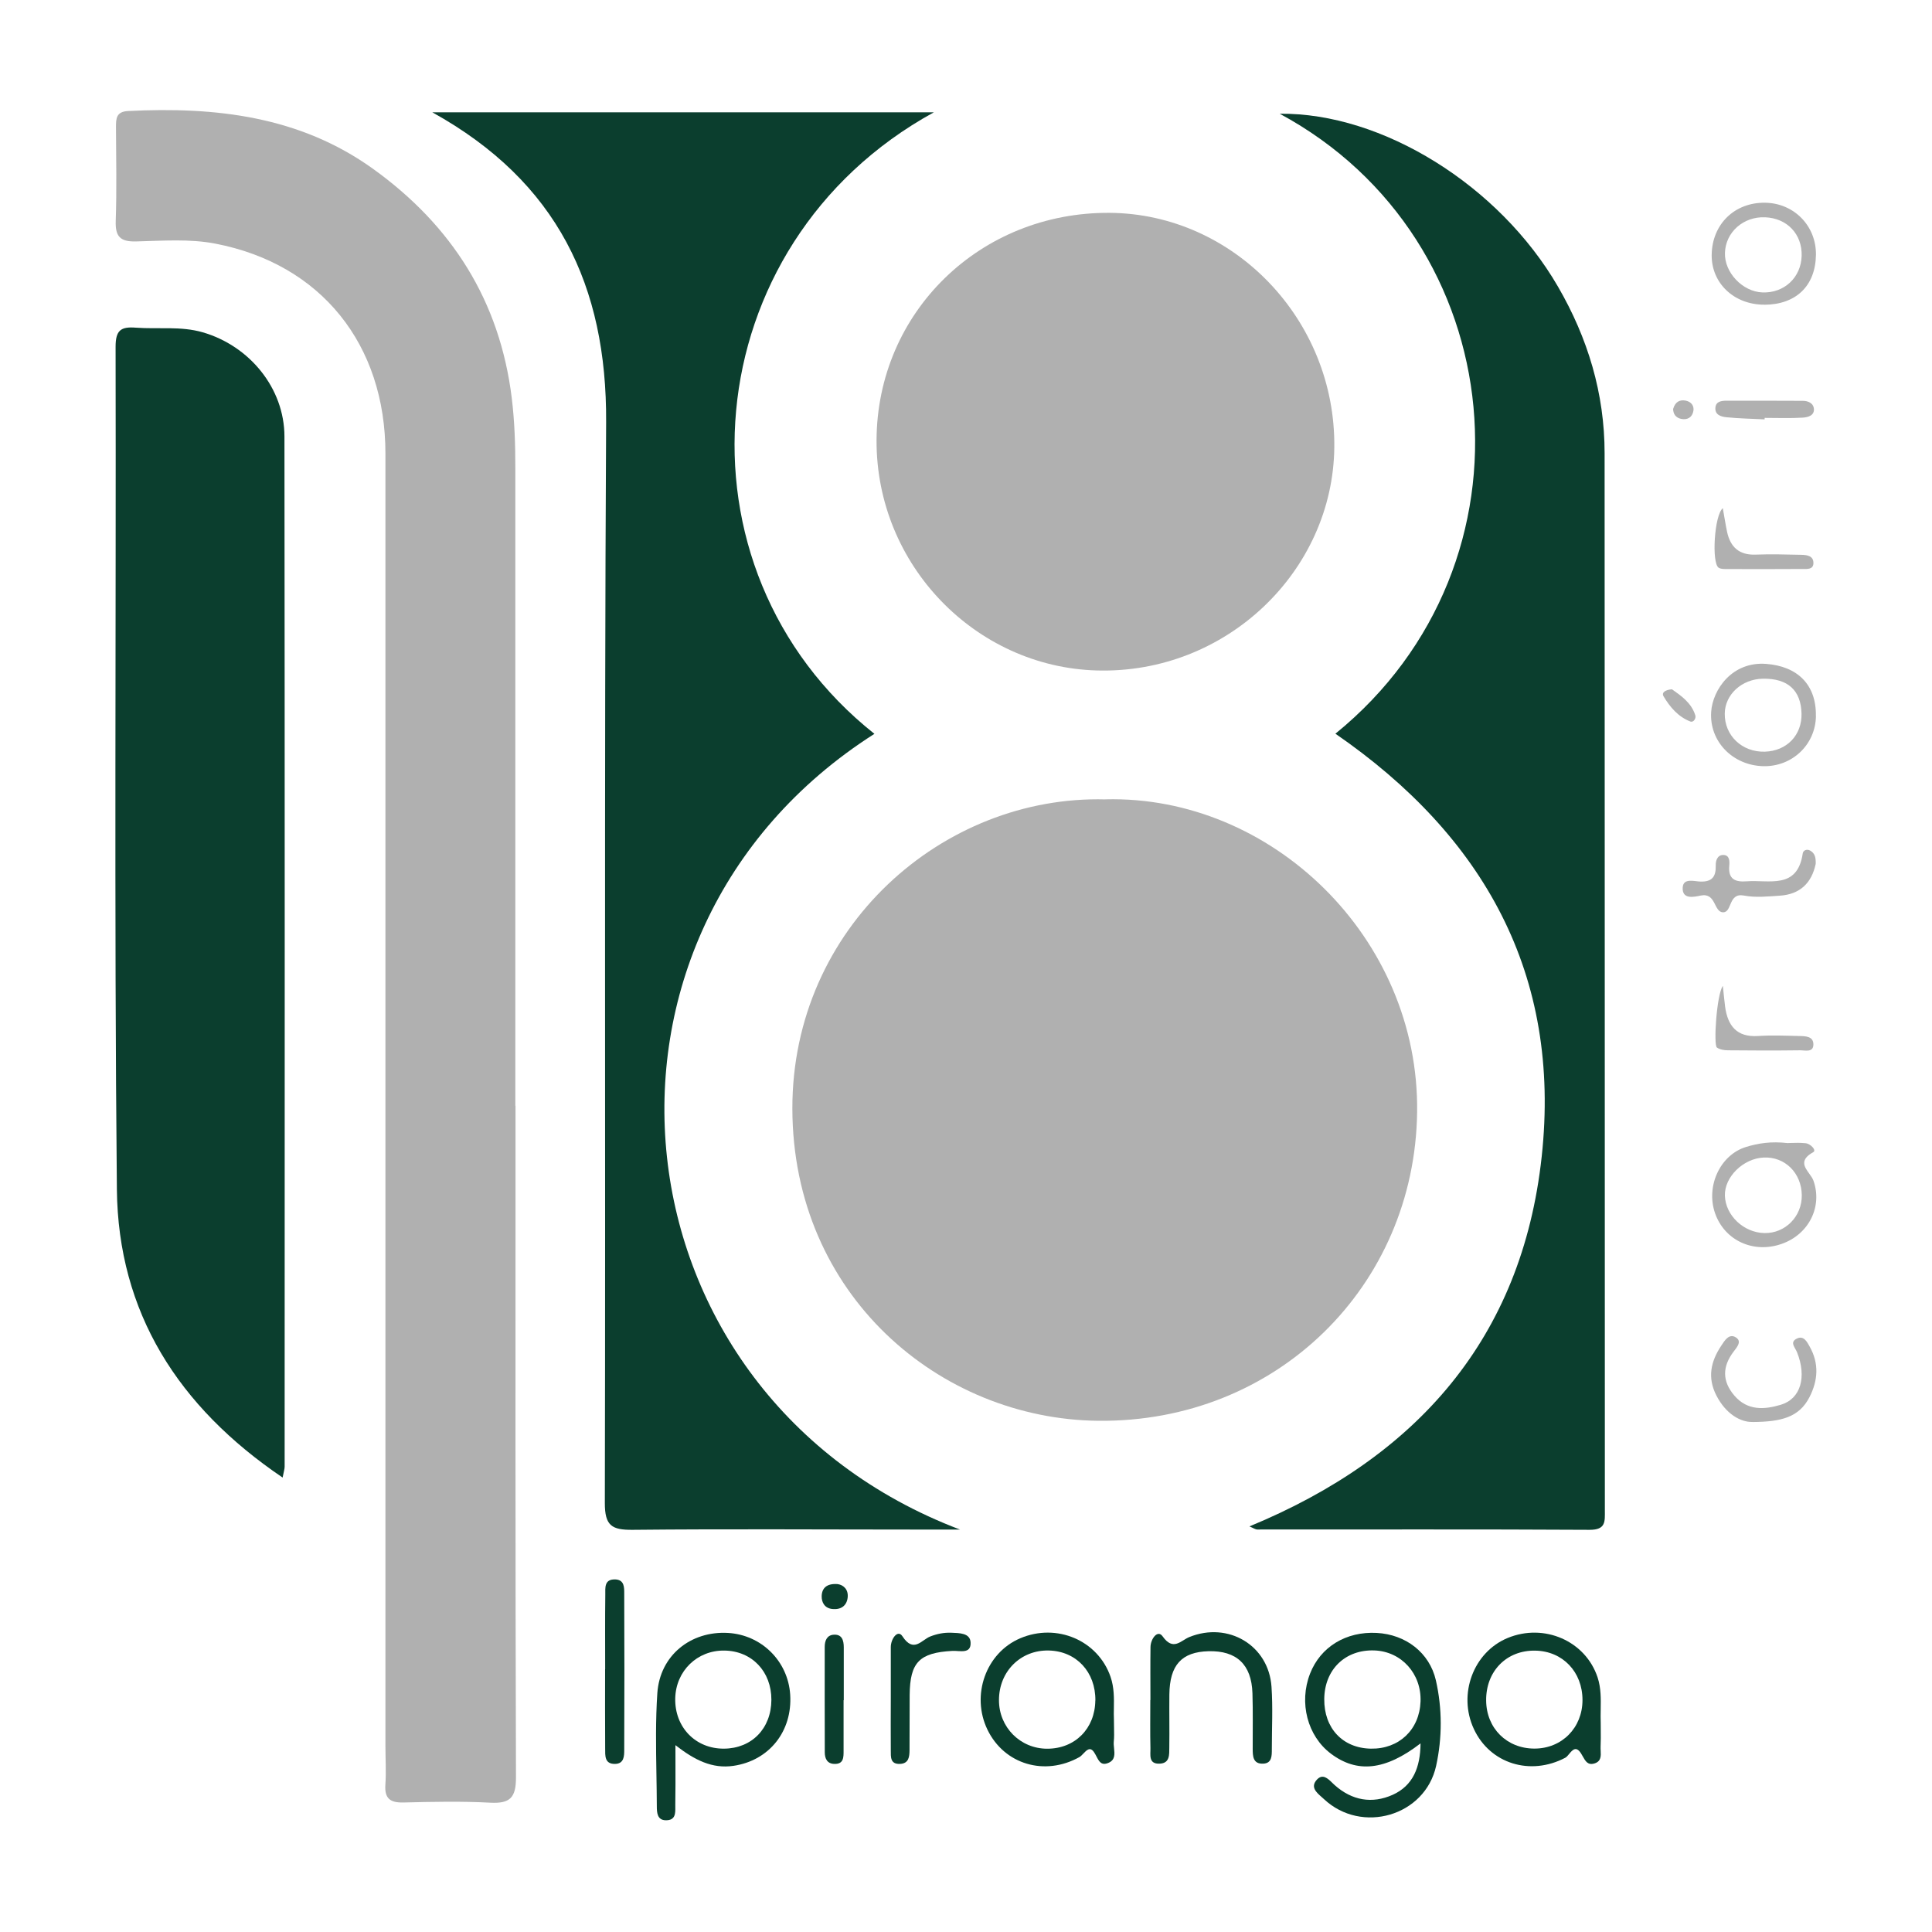 <svg xmlns="http://www.w3.org/2000/svg" width="300" height="300" viewBox="0 0 300 300" fill="none"><path d="M171.649 124.12C197.439 123.46 220.409 145.61 220.049 172.7C219.689 199.69 198.259 220.91 170.529 220.62C145.919 220.36 123.089 201.1 123.039 172.15C122.989 143.99 146.419 123.46 171.649 124.13V124.12Z" fill="#B0B0B0"></path><path d="M80.05 171.7C80.05 206.46 80.01 241.23 80.12 275.99C80.13 279.16 79.19 280.08 76.12 279.92C71.65 279.68 67.15 279.78 62.67 279.89C60.61 279.94 59.69 279.3 59.84 277.13C59.98 275.15 59.85 273.14 59.85 271.15C59.85 204.24 59.85 137.33 59.85 70.42C59.85 53.5 49.88 41 33.43 37.83C29.46 37.06 25.24 37.39 21.14 37.49C18.68 37.55 17.89 36.76 17.97 34.31C18.14 29.46 18.03 24.59 18.01 19.73C18.01 18.39 18.05 17.33 19.89 17.24C33.46 16.56 46.55 18.03 57.96 26.24C70.15 35.02 77.62 46.71 79.47 61.84C79.91 65.45 80.02 69.03 80.02 72.63C80.03 105.65 80.02 138.67 80.02 171.69H80.04L80.05 171.7Z" fill="#B0B0B0"></path><path d="M67.129 17.44H145.009C107.739 37.9 103.479 88.32 135.779 113.95C86.739 145.19 94.489 216.77 149.069 237.51C146.959 237.51 144.839 237.51 142.729 237.51C127.909 237.51 113.079 237.4 98.259 237.55C94.999 237.58 93.909 236.93 93.919 233.36C94.049 177.42 93.809 121.49 94.119 65.55C94.239 44.42 86.559 28.21 67.129 17.44Z" fill="#0B3E2E"></path><path d="M207.372 113.92C239.902 87.49 234.872 37.13 198.712 17.66C214.622 17.49 232.792 28.77 241.912 44.49C246.562 52.5 249.162 61.1 249.162 70.39C249.192 125.1 249.182 179.81 249.202 234.52C249.202 236.23 249.392 237.56 246.832 237.55C229.642 237.45 212.442 237.51 195.242 237.5C194.922 237.5 194.602 237.26 194.012 237.02C220.022 226.28 236.322 207.79 239.392 179.62C242.472 151.33 230.402 129.8 207.362 113.93L207.372 113.92Z" fill="#0B3E2E"></path><path d="M43.879 229.43C27.659 218.45 18.339 203.79 18.149 184.67C17.719 141.07 18.039 97.46 17.949 53.85C17.949 51.28 18.759 50.7 21.089 50.88C24.549 51.14 28.049 50.61 31.479 51.6C38.739 53.7 44.159 60.27 44.169 67.78C44.229 121.1 44.209 174.43 44.199 227.75C44.199 228.09 44.079 228.43 43.889 229.42L43.879 229.43Z" fill="#0B3E2E"></path><path d="M136.11 68.36C136.19 48.49 152.18 32.9 172.33 33.05C191.57 33.2 207.41 49.65 207.19 69.47C206.98 88.69 190.42 104.68 170.31 104.11C151.52 103.58 136.04 87.77 136.11 68.36Z" fill="#B0B0B0"></path><path d="M178.639 263.97C178.639 261.23 178.609 258.49 178.649 255.75C178.669 254.47 179.769 253 180.529 254.09C182.189 256.43 183.349 254.74 184.679 254.2C190.709 251.76 196.999 255.48 197.439 261.92C197.659 265.14 197.489 268.39 197.489 271.63C197.489 272.65 197.509 273.8 196.149 273.86C194.539 273.93 194.519 272.67 194.519 271.51C194.509 268.65 194.569 265.78 194.479 262.92C194.339 258.46 192.009 256.29 187.659 256.4C183.489 256.51 181.629 258.54 181.579 263.12C181.549 265.86 181.609 268.6 181.569 271.34C181.549 272.42 181.689 273.79 180.079 273.86C178.289 273.94 178.669 272.47 178.639 271.45C178.579 268.96 178.619 266.47 178.619 263.98H178.639V263.97Z" fill="#0B3E2E"></path><path d="M138.322 263.6C138.322 260.99 138.322 258.37 138.322 255.76C138.322 254.48 139.402 252.97 140.122 254.07C141.872 256.76 143.102 254.63 144.452 254.11C145.532 253.69 146.582 253.49 147.712 253.53C148.962 253.58 150.632 253.56 150.712 255.02C150.822 256.9 149.022 256.29 147.892 256.35C142.762 256.63 141.302 258.11 141.252 263.19C141.232 266.05 141.252 268.91 141.232 271.77C141.222 272.79 141.122 273.85 139.732 273.9C138.212 273.95 138.332 272.79 138.322 271.82C138.292 269.08 138.322 266.35 138.322 263.61V263.6Z" fill="#0B3E2E"></path><path d="M93.97 259.19C93.97 255.34 93.94 251.48 93.99 247.63C94 246.58 93.79 245.2 95.53 245.25C96.98 245.3 96.93 246.54 96.93 247.46C96.97 255.54 96.96 263.62 96.93 271.7C96.93 272.66 96.92 273.87 95.51 273.9C93.84 273.93 93.98 272.58 93.97 271.5C93.94 267.4 93.96 263.29 93.96 259.19H93.97Z" fill="#0B3E2E"></path><path d="M272.118 220.8C270.298 220.85 268.008 219.59 266.518 216.69C265.078 213.88 265.668 211.38 267.268 208.97C267.778 208.21 268.468 206.98 269.558 207.68C270.528 208.3 269.698 209.21 269.178 209.9C267.448 212.19 267.388 214.44 269.298 216.69C271.338 219.09 273.988 218.89 276.528 218.13C279.628 217.2 280.568 213.81 279.048 209.99C278.748 209.22 277.818 208.4 279.068 207.83C280.118 207.35 280.628 208.43 281.018 209.12C282.468 211.71 282.318 214.33 280.968 216.96C279.368 220.07 276.618 220.78 272.118 220.81V220.8Z" fill="#B0B0B0"></path><path d="M281.93 134.18C281.32 137.08 279.52 138.88 276.37 139.08C274.51 139.2 272.59 139.41 270.79 139.06C268.34 138.59 269 141.69 267.55 141.66C266.08 141.63 266.5 138.58 264.1 139.06C263.14 139.25 261.17 139.76 261.29 137.81C261.38 136.28 263.09 136.87 264.07 136.89C265.93 136.94 266.46 136.04 266.42 134.4C266.4 133.64 266.67 132.77 267.56 132.76C268.59 132.75 268.58 133.73 268.52 134.43C268.33 136.51 269.42 136.99 271.22 136.85C274.71 136.58 279.1 138.17 279.93 132.51C280 132.05 280.56 131.77 281.12 132.1C281.87 132.54 281.97 133.26 281.94 134.18H281.93Z" fill="#B0B0B0"></path><path d="M130.991 264.01C130.991 266.62 131.001 269.23 130.991 271.84C130.991 272.84 131.031 273.95 129.551 273.9C128.441 273.87 128.081 273.07 128.071 272.13C128.051 266.66 128.061 261.2 128.061 255.73C128.061 254.76 128.411 253.92 129.421 253.84C130.741 253.73 131.021 254.7 131.021 255.81C131.021 258.54 131.021 261.28 131.021 264.01H131.001H130.991Z" fill="#0B3E2E"></path><path d="M267.518 78.92C267.748 80.18 267.928 81.39 268.178 82.58C268.688 84.95 270.058 86.22 272.618 86.12C274.978 86.03 277.338 86.1 279.698 86.15C280.578 86.17 281.598 86.29 281.588 87.44C281.578 88.47 280.578 88.35 279.878 88.35C275.908 88.38 271.928 88.37 267.958 88.36C267.598 88.36 267.168 88.34 266.878 88.16C265.748 87.44 266.198 80 267.508 78.92H267.518Z" fill="#B0B0B0"></path><path d="M267.521 153.08C267.691 154.61 267.761 155.45 267.871 156.3C268.281 159.28 269.671 161.09 273.011 160.87C275.121 160.73 277.241 160.82 279.351 160.87C280.341 160.89 281.611 160.89 281.581 162.22C281.551 163.48 280.281 163.08 279.501 163.09C275.771 163.14 272.041 163.13 268.311 163.09C267.731 163.09 267.051 162.98 266.601 162.66C266.051 162.27 266.561 154.42 267.521 153.09V153.08Z" fill="#B0B0B0"></path><path d="M273.999 65.12C272.029 65.02 270.049 64.99 268.089 64.79C267.279 64.71 266.249 64.44 266.369 63.27C266.459 62.33 267.309 62.23 268.059 62.22C272.019 62.22 275.979 62.22 279.929 62.24C280.719 62.24 281.519 62.57 281.649 63.36C281.829 64.54 280.719 64.8 279.929 64.85C277.959 64.97 275.979 64.89 274.009 64.89C274.009 64.97 274.009 65.05 274.009 65.13L273.999 65.12Z" fill="#B0B0B0"></path><path d="M259.631 107.04C261.041 108.04 262.641 109.12 263.251 111.09C263.381 111.5 263.011 112.24 262.461 112.03C260.591 111.3 259.311 109.8 258.321 108.13C257.941 107.49 258.671 107.11 259.631 107.03V107.04Z" fill="#B0B0B0"></path><path d="M130.08 245.98C130.99 246.11 131.78 246.83 131.62 248.11C131.46 249.36 130.57 249.97 129.28 249.85C128.06 249.74 127.57 248.83 127.59 247.85C127.62 246.62 128.36 245.84 130.09 245.98H130.08Z" fill="#0B3E2E"></path><path d="M259.811 63.48C260.111 62.47 260.761 62.01 261.761 62.21C262.591 62.38 263.091 63 262.951 63.8C262.781 64.78 262.051 65.26 261.031 65.04C260.211 64.86 259.811 64.29 259.801 63.48H259.811Z" fill="#B0B0B0"></path><path fill-rule="evenodd" clip-rule="evenodd" d="M206.66 272.31C210.72 275.36 215.09 274.94 220.57 270.72L220.58 270.73C220.55 274.45 219.4 277.28 216.25 278.7C213.05 280.13 209.94 279.58 207.26 277.2C207.138 277.091 207.013 276.969 206.885 276.845C206.172 276.15 205.381 275.381 204.49 276.34C203.44 277.477 204.402 278.321 205.23 279.047C205.356 279.157 205.478 279.264 205.59 279.37C211.44 284.85 221.28 282 223 274.21C223.96 269.83 223.96 265.3 222.96 260.91C221.97 256.61 218.27 253.8 213.79 253.56C209.01 253.3 205.04 255.73 203.42 259.89C201.67 264.4 203.02 269.57 206.66 272.31ZM205.63 263.83C205.59 268.36 208.49 271.45 212.86 271.53C217.23 271.61 220.42 268.59 220.58 264.21C220.74 259.9 217.62 256.44 213.43 256.28C208.9 256.11 205.67 259.24 205.63 263.83Z" fill="#0B3E2E"></path><path fill-rule="evenodd" clip-rule="evenodd" d="M104.884 273.792C104.89 276.069 104.895 278.122 104.86 280.18C104.857 280.312 104.859 280.45 104.861 280.59C104.874 281.572 104.889 282.659 103.41 282.65C102.05 282.65 101.99 281.46 101.99 280.46C101.984 278.797 101.956 277.133 101.929 275.469C101.86 271.277 101.79 267.086 102.07 262.92C102.47 257.03 107.27 253.24 113.02 253.56C118.24 253.85 122.36 257.93 122.7 263.13C123.07 268.82 119.45 273.39 113.88 274.2C110.593 274.679 107.866 273.313 104.88 270.988C104.88 271.966 104.882 272.897 104.884 273.792ZM112.42 271.53C116.74 271.5 119.76 268.39 119.78 263.96C119.8 259.55 116.75 256.35 112.48 256.3C108.26 256.24 104.95 259.47 104.85 263.71C104.75 268.2 108 271.56 112.42 271.53Z" fill="#0B3E2E"></path><path fill-rule="evenodd" clip-rule="evenodd" d="M248.565 268.584C248.562 268.229 248.558 267.874 248.558 267.52C248.532 266.842 248.544 266.16 248.555 265.478C248.584 263.795 248.612 262.11 248.078 260.48C246.208 254.8 239.768 252 234.098 254.35C228.788 256.55 226.358 263.07 228.848 268.45C231.358 273.88 237.638 275.8 243.058 272.94C243.254 272.836 243.45 272.602 243.653 272.357C244.176 271.728 244.754 271.034 245.538 272.33C245.619 272.462 245.694 272.595 245.767 272.725C246.204 273.5 246.576 274.161 247.638 273.81C248.636 273.477 248.593 272.649 248.552 271.857C248.541 271.649 248.53 271.444 248.538 271.25C248.581 270.364 248.573 269.473 248.565 268.584ZM230.768 264.05C230.798 268.36 233.978 271.52 238.268 271.52C242.528 271.52 245.728 268.29 245.728 263.98C245.728 259.6 242.648 256.38 238.388 256.31C233.938 256.23 230.728 259.5 230.768 264.05Z" fill="#0B3E2E"></path><path fill-rule="evenodd" clip-rule="evenodd" d="M172.987 268.284C172.979 267.889 172.97 267.463 172.97 266.99C172.942 266.446 172.951 265.862 172.962 265.253C172.987 263.725 173.015 262.034 172.45 260.39C170.5 254.71 164.08 251.97 158.4 254.4C153.09 256.67 150.75 263.23 153.33 268.58C155.95 273.99 162.24 275.84 167.61 272.84C167.813 272.727 168.017 272.512 168.225 272.293C168.733 271.758 169.264 271.198 169.86 272.05C170.014 272.27 170.14 272.513 170.263 272.749C170.661 273.513 171.018 274.199 172.11 273.74C173.181 273.295 173.085 272.37 172.99 271.458C172.953 271.1 172.916 270.744 172.95 270.42C173.017 269.757 173.003 269.085 172.987 268.284ZM162.61 271.54C166.93 271.54 170.03 268.42 170.08 264.05H170.09C170.13 259.62 167.14 256.4 162.87 256.29C158.5 256.18 155.12 259.53 155.12 263.99C155.11 268.2 158.43 271.54 162.61 271.54Z" fill="#0B3E2E"></path><path fill-rule="evenodd" clip-rule="evenodd" d="M278.123 177.477C277.921 177.484 277.748 177.49 277.611 177.49V177.5C275.011 177.2 273.021 177.52 271.121 178.1C267.081 179.34 264.851 184.23 266.321 188.41C267.801 192.62 272.261 194.68 276.631 193.16C280.891 191.68 283.021 187.36 281.591 183.33C281.462 182.969 281.201 182.607 280.936 182.239C280.182 181.19 279.399 180.102 281.561 178.91C282.111 178.6 281.131 177.6 280.381 177.52C279.559 177.43 278.72 177.458 278.123 177.477ZM273.981 191.47C277.221 191.53 279.831 188.88 279.781 185.57C279.731 182.14 277.171 179.6 273.891 179.74C270.691 179.87 267.741 182.77 267.841 185.68C267.951 188.75 270.771 191.41 273.981 191.47Z" fill="#B0B0B0"></path><path fill-rule="evenodd" clip-rule="evenodd" d="M273.749 118.97C278.259 119.1 281.909 115.65 281.979 111.19L281.969 111.2C282.059 106.31 279.109 103.46 274.259 103.09C268.959 102.68 265.939 107.09 265.709 110.54C265.409 115.11 269.029 118.83 273.749 118.97ZM279.739 110.8C279.649 107.17 277.599 105.32 273.729 105.39H273.719C270.469 105.45 267.859 107.84 267.819 110.79C267.769 114.22 270.509 116.82 274.039 116.72C277.449 116.62 279.819 114.15 279.739 110.8Z" fill="#B0B0B0"></path><path fill-rule="evenodd" clip-rule="evenodd" d="M265.789 39.6C265.749 43.99 269.269 47.31 273.939 47.31V47.32C278.879 47.31 281.899 44.4 281.979 39.59C282.049 35.1 278.589 31.54 274.089 31.48C269.329 31.41 265.839 34.83 265.789 39.6ZM273.679 45.41C277.049 45.53 279.659 43.1 279.759 39.74C279.859 36.37 277.509 33.88 274.089 33.74C270.709 33.6 267.949 36.05 267.849 39.27C267.749 42.31 270.589 45.3 273.679 45.41Z" fill="#B0B0B0"></path></svg>